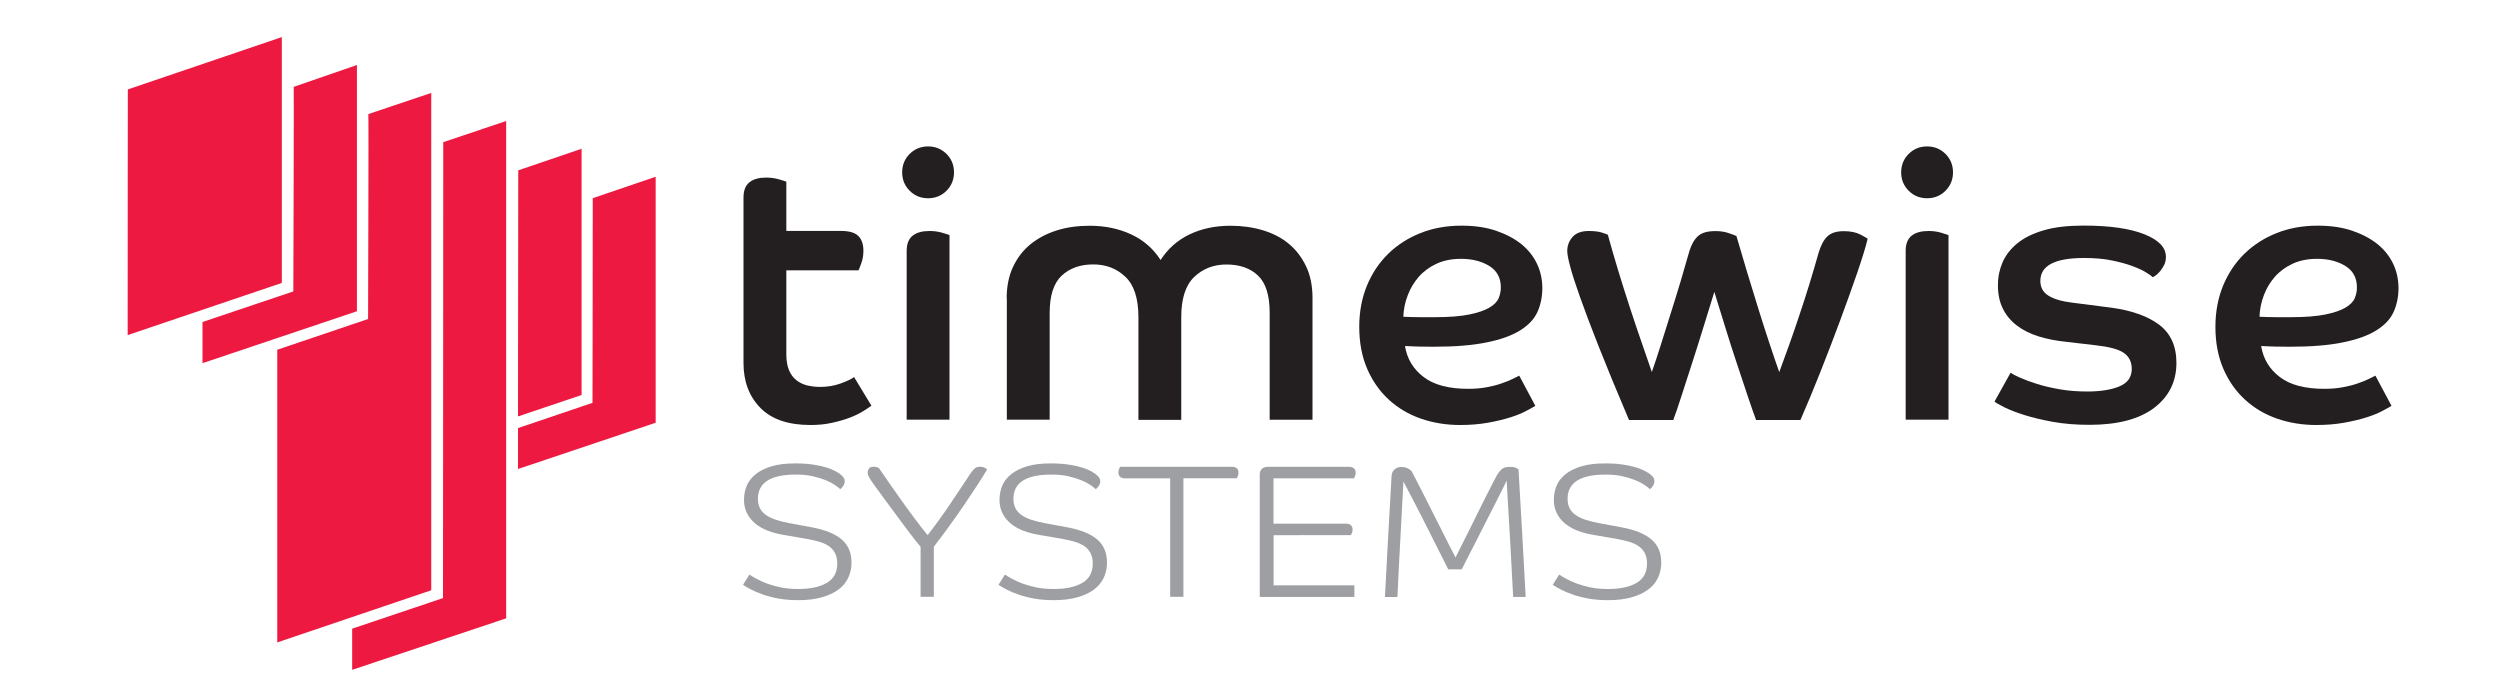 <?xml version="1.0" encoding="utf-8"?>
<!-- Generator: Adobe Illustrator 23.0.3, SVG Export Plug-In . SVG Version: 6.00 Build 0)  -->
<svg version="1.1" id="Layer_1" xmlns="http://www.w3.org/2000/svg" xmlns:xlink="http://www.w3.org/1999/xlink" x="0px" y="0px"
	 viewBox="0 0 300 84" style="enable-background:new 0 0 300 84;" xml:space="preserve">
<style type="text/css">
	.st0{fill:#9D9FA2;}
	.st1{fill:#231F20;}
	.st2{fill:#ED1941;}
</style>
<g>
	<g>
		<path class="st0" d="M101.37,57.76c0,0.18-0.06,0.36-0.18,0.55c-0.12,0.18-0.24,0.31-0.36,0.39c-0.14-0.14-0.35-0.3-0.64-0.5
			c-0.29-0.2-0.65-0.39-1.09-0.57c-0.44-0.18-0.96-0.34-1.56-0.48c-0.6-0.14-1.28-0.2-2.04-0.2c-3.03,0-4.55,0.97-4.55,2.91
			c0,0.46,0.09,0.84,0.26,1.16c0.17,0.32,0.42,0.59,0.75,0.81c0.33,0.22,0.72,0.41,1.19,0.56c0.47,0.15,0.99,0.28,1.57,0.39
			l2.71,0.5c1.61,0.3,2.8,0.79,3.58,1.46c0.78,0.67,1.17,1.59,1.17,2.78c0,0.65-0.13,1.26-0.39,1.81c-0.26,0.55-0.65,1.03-1.18,1.42
			c-0.53,0.39-1.2,0.71-2,0.93c-0.8,0.23-1.75,0.34-2.82,0.34c-0.83,0-1.6-0.06-2.29-0.18c-0.69-0.12-1.31-0.28-1.87-0.47
			c-0.55-0.19-1.04-0.39-1.45-0.6c-0.41-0.21-0.75-0.41-1.02-0.59l0.77-1.23c0.23,0.15,0.52,0.33,0.88,0.52
			c0.36,0.2,0.78,0.39,1.27,0.57c0.49,0.18,1.05,0.33,1.66,0.46c0.61,0.12,1.3,0.18,2.06,0.18c1.46,0,2.6-0.25,3.43-0.74
			c0.83-0.49,1.24-1.26,1.24-2.31c0-0.53-0.1-0.97-0.3-1.32c-0.2-0.35-0.47-0.63-0.81-0.84c-0.34-0.21-0.74-0.38-1.2-0.5
			c-0.46-0.12-0.93-0.23-1.43-0.32l-2.69-0.46c-0.67-0.11-1.29-0.27-1.87-0.49c-0.58-0.22-1.08-0.5-1.5-0.84
			c-0.42-0.34-0.76-0.75-1.01-1.23c-0.25-0.48-0.38-1.03-0.38-1.65c0-0.59,0.11-1.15,0.32-1.67c0.21-0.52,0.57-0.99,1.06-1.39
			c0.49-0.4,1.13-0.72,1.91-0.96c0.78-0.24,1.74-0.35,2.88-0.35c0.83,0,1.56,0.05,2.19,0.15c0.62,0.1,1.15,0.22,1.57,0.35
			c0.42,0.14,0.77,0.28,1.02,0.42c0.26,0.14,0.45,0.26,0.57,0.35c0.23,0.18,0.38,0.33,0.44,0.46
			C101.34,57.45,101.37,57.6,101.37,57.76z"/>
		<path class="st0" d="M104.87,58.15c-0.24-0.33-0.43-0.61-0.56-0.84c-0.13-0.23-0.19-0.42-0.19-0.59c0-0.17,0.05-0.33,0.15-0.48
			c0.1-0.15,0.29-0.23,0.58-0.23c0.17,0,0.3,0.02,0.39,0.06c0.09,0.04,0.17,0.07,0.23,0.1c0.23,0.33,0.57,0.83,1.02,1.48
			c0.46,0.65,0.96,1.37,1.5,2.14c0.55,0.77,1.11,1.56,1.7,2.34c0.58,0.79,1.13,1.49,1.63,2.09c0.47-0.61,0.95-1.25,1.43-1.92
			c0.49-0.67,0.96-1.35,1.41-2.03c0.46-0.68,0.88-1.32,1.29-1.93c0.4-0.61,0.76-1.16,1.08-1.63c0.17-0.24,0.33-0.42,0.48-0.53
			c0.15-0.11,0.35-0.17,0.59-0.17c0.26,0,0.46,0.05,0.6,0.14c0.14,0.09,0.23,0.15,0.26,0.18c-0.26,0.44-0.64,1.05-1.14,1.82
			c-0.5,0.77-1.05,1.6-1.65,2.48c-0.6,0.88-1.22,1.76-1.87,2.65c-0.65,0.89-1.23,1.67-1.74,2.33v6.01h-1.59v-6.01
			c-0.36-0.42-0.8-0.98-1.32-1.66c-0.52-0.68-1.04-1.38-1.57-2.11c-0.53-0.72-1.04-1.41-1.54-2.08
			C105.55,59.1,105.16,58.56,104.87,58.15z"/>
		<path class="st0" d="M132.03,57.76c0,0.18-0.06,0.36-0.18,0.55c-0.12,0.18-0.24,0.31-0.36,0.39c-0.14-0.14-0.35-0.3-0.64-0.5
			c-0.29-0.2-0.65-0.39-1.09-0.57c-0.44-0.18-0.96-0.34-1.56-0.48c-0.6-0.14-1.28-0.2-2.04-0.2c-3.03,0-4.55,0.97-4.55,2.91
			c0,0.46,0.09,0.84,0.26,1.16c0.17,0.32,0.42,0.59,0.75,0.81c0.33,0.22,0.72,0.41,1.19,0.56c0.47,0.15,0.99,0.28,1.57,0.39
			l2.71,0.5c1.61,0.3,2.8,0.79,3.58,1.46c0.78,0.67,1.17,1.59,1.17,2.78c0,0.65-0.13,1.26-0.39,1.81c-0.26,0.55-0.65,1.03-1.18,1.42
			c-0.53,0.39-1.2,0.71-2,0.93c-0.8,0.23-1.75,0.34-2.82,0.34c-0.83,0-1.6-0.06-2.29-0.18c-0.69-0.12-1.31-0.28-1.87-0.47
			c-0.55-0.19-1.04-0.39-1.45-0.6c-0.41-0.21-0.75-0.41-1.02-0.59l0.77-1.23c0.23,0.15,0.52,0.33,0.88,0.52
			c0.36,0.2,0.78,0.39,1.27,0.57c0.49,0.18,1.05,0.33,1.66,0.46c0.61,0.12,1.3,0.18,2.06,0.18c1.46,0,2.6-0.25,3.43-0.74
			c0.83-0.49,1.24-1.26,1.24-2.31c0-0.53-0.1-0.97-0.3-1.32c-0.2-0.35-0.47-0.63-0.81-0.84c-0.34-0.21-0.74-0.38-1.2-0.5
			c-0.46-0.12-0.93-0.23-1.43-0.32l-2.69-0.46c-0.67-0.11-1.29-0.27-1.87-0.49c-0.58-0.22-1.08-0.5-1.5-0.84
			c-0.42-0.34-0.76-0.75-1.01-1.23c-0.25-0.48-0.38-1.03-0.38-1.65c0-0.59,0.11-1.15,0.32-1.67c0.21-0.52,0.57-0.99,1.06-1.39
			c0.49-0.4,1.13-0.72,1.91-0.96c0.78-0.24,1.74-0.35,2.88-0.35c0.83,0,1.56,0.05,2.19,0.15c0.62,0.1,1.15,0.22,1.57,0.35
			c0.42,0.14,0.77,0.28,1.02,0.42c0.26,0.14,0.45,0.26,0.57,0.35c0.23,0.18,0.38,0.33,0.44,0.46
			C131.99,57.45,132.03,57.6,132.03,57.76z"/>
		<path class="st0" d="M147.87,56.01c0.21,0,0.39,0.06,0.53,0.17c0.14,0.11,0.22,0.29,0.22,0.53c0,0.17-0.03,0.31-0.08,0.43
			c-0.05,0.12-0.09,0.2-0.13,0.25h-6.4v14.23h-1.59V57.4h-5.46c-0.21,0-0.39-0.06-0.53-0.17c-0.14-0.11-0.22-0.29-0.22-0.53
			c0-0.17,0.03-0.31,0.08-0.43c0.05-0.12,0.09-0.2,0.13-0.25H147.87z"/>
		<path class="st0" d="M152.83,64.23v6.01h9.7v1.39h-11.36v-14.7c0-0.27,0.08-0.49,0.25-0.66c0.17-0.17,0.42-0.25,0.77-0.25h9.74
			c0.21,0,0.39,0.06,0.53,0.17c0.14,0.11,0.22,0.29,0.22,0.53c0,0.17-0.03,0.31-0.08,0.43c-0.05,0.12-0.09,0.2-0.13,0.25h-9.65v5.44
			h8.74c0.21,0,0.39,0.06,0.53,0.17c0.14,0.11,0.22,0.29,0.22,0.53c0,0.17-0.03,0.31-0.08,0.43c-0.05,0.12-0.1,0.2-0.13,0.25H152.83
			z"/>
		<path class="st0" d="M174.66,66.89c0.17-0.33,0.39-0.79,0.68-1.35c0.29-0.57,0.6-1.19,0.93-1.85c0.33-0.67,0.67-1.35,1.02-2.06
			c0.35-0.71,0.68-1.37,0.99-1.99c0.31-0.62,0.59-1.16,0.83-1.63c0.24-0.46,0.42-0.79,0.52-0.99c0.14-0.24,0.31-0.47,0.53-0.68
			c0.22-0.21,0.57-0.32,1.04-0.32c0.3,0,0.53,0.04,0.69,0.11c0.16,0.08,0.27,0.14,0.33,0.18c0.15,2.61,0.3,5.17,0.44,7.67
			c0.14,2.5,0.28,5.05,0.42,7.65h-1.5c-0.03-0.49-0.06-1.1-0.1-1.84c-0.04-0.74-0.08-1.56-0.13-2.45c-0.05-0.89-0.09-1.8-0.15-2.74
			c-0.05-0.94-0.11-1.85-0.16-2.72c-0.05-0.87-0.1-1.68-0.14-2.41c-0.04-0.74-0.07-1.33-0.1-1.79c-0.09,0.18-0.27,0.53-0.52,1.05
			c-0.26,0.52-0.56,1.12-0.91,1.81c-0.35,0.69-0.73,1.43-1.13,2.22c-0.4,0.79-0.79,1.55-1.16,2.28c-0.37,0.73-0.71,1.38-1.01,1.97
			c-0.3,0.58-0.52,1.02-0.66,1.31h-1.62c-0.14-0.27-0.33-0.66-0.58-1.15c-0.25-0.49-0.53-1.05-0.85-1.68
			c-0.32-0.63-0.66-1.3-1.01-2.01c-0.36-0.71-0.71-1.41-1.07-2.11c-0.36-0.69-0.7-1.35-1.02-1.97c-0.33-0.62-0.61-1.16-0.85-1.62
			c-0.06,1.08-0.12,2.2-0.18,3.38c-0.06,1.18-0.13,2.36-0.19,3.55c-0.07,1.19-0.13,2.37-0.19,3.55c-0.06,1.18-0.11,2.3-0.16,3.38
			h-1.5c0.12-2.4,0.25-4.83,0.39-7.29c0.14-2.47,0.27-4.9,0.41-7.29c0.03-0.32,0.16-0.57,0.38-0.75c0.22-0.18,0.47-0.27,0.74-0.27
			c0.35,0,0.62,0.05,0.82,0.16c0.2,0.11,0.35,0.22,0.46,0.34c0.06,0.11,0.21,0.39,0.44,0.84c0.23,0.46,0.52,1.01,0.85,1.66
			c0.33,0.65,0.69,1.37,1.08,2.14c0.39,0.77,0.77,1.53,1.14,2.25c0.37,0.73,0.71,1.4,1.02,2.03
			C174.23,66.06,174.47,66.54,174.66,66.89z"/>
		<path class="st0" d="M198.53,57.76c0,0.18-0.06,0.36-0.18,0.55c-0.12,0.18-0.24,0.31-0.36,0.39c-0.14-0.14-0.35-0.3-0.64-0.5
			c-0.29-0.2-0.65-0.39-1.09-0.57c-0.44-0.18-0.96-0.34-1.56-0.48c-0.6-0.14-1.28-0.2-2.04-0.2c-3.03,0-4.55,0.97-4.55,2.91
			c0,0.46,0.09,0.84,0.26,1.16c0.17,0.32,0.42,0.59,0.75,0.81c0.33,0.22,0.72,0.41,1.2,0.56c0.47,0.15,0.99,0.28,1.57,0.39l2.71,0.5
			c1.61,0.3,2.8,0.79,3.58,1.46c0.78,0.67,1.17,1.59,1.17,2.78c0,0.65-0.13,1.26-0.39,1.81c-0.26,0.55-0.65,1.03-1.18,1.42
			c-0.53,0.39-1.2,0.71-2,0.93c-0.8,0.23-1.75,0.34-2.82,0.34c-0.83,0-1.6-0.06-2.29-0.18c-0.69-0.12-1.31-0.28-1.87-0.47
			c-0.55-0.19-1.04-0.39-1.45-0.6c-0.41-0.21-0.75-0.41-1.02-0.59l0.77-1.23c0.23,0.15,0.52,0.33,0.88,0.52
			c0.36,0.2,0.78,0.39,1.27,0.57c0.49,0.18,1.05,0.33,1.66,0.46c0.61,0.12,1.3,0.18,2.06,0.18c1.46,0,2.6-0.25,3.43-0.74
			c0.83-0.49,1.24-1.26,1.24-2.31c0-0.53-0.1-0.97-0.3-1.32c-0.2-0.35-0.47-0.63-0.81-0.84c-0.34-0.21-0.74-0.38-1.19-0.5
			c-0.46-0.12-0.93-0.23-1.43-0.32l-2.69-0.46c-0.67-0.11-1.29-0.27-1.87-0.49c-0.58-0.22-1.08-0.5-1.5-0.84
			c-0.43-0.34-0.76-0.75-1.01-1.23c-0.25-0.48-0.38-1.03-0.38-1.65c0-0.59,0.11-1.15,0.32-1.67c0.21-0.52,0.57-0.99,1.06-1.39
			c0.49-0.4,1.13-0.72,1.91-0.96c0.78-0.24,1.74-0.35,2.88-0.35c0.83,0,1.56,0.05,2.19,0.15c0.62,0.1,1.15,0.22,1.57,0.35
			c0.42,0.14,0.77,0.28,1.02,0.42c0.26,0.14,0.45,0.26,0.57,0.35c0.23,0.18,0.38,0.33,0.44,0.46
			C198.5,57.45,198.53,57.6,198.53,57.76z"/>
	</g>
	<g>
		<path class="st1" d="M89.22,23.7c0-0.84,0.24-1.45,0.72-1.83c0.48-0.38,1.14-0.56,1.99-0.56c0.54,0,1.04,0.07,1.51,0.2
			c0.47,0.14,0.77,0.23,0.92,0.29v5.91h6.54c0.99,0,1.69,0.2,2.1,0.61s0.61,1,0.61,1.78c0,0.51-0.08,0.99-0.23,1.42
			c-0.15,0.44-0.27,0.74-0.36,0.92h-8.66v10.06c0,0.78,0.11,1.42,0.32,1.92c0.21,0.5,0.5,0.9,0.88,1.2c0.38,0.3,0.81,0.51,1.31,0.63
			c0.5,0.12,1.02,0.18,1.56,0.18c0.87,0,1.68-0.14,2.44-0.41c0.75-0.27,1.29-0.53,1.62-0.77l2.08,3.43
			c-0.24,0.18-0.58,0.41-1.02,0.68c-0.44,0.27-0.97,0.53-1.6,0.77c-0.63,0.24-1.34,0.44-2.12,0.61C99.04,50.92,98.18,51,97.25,51
			c-2.65,0-4.65-0.68-6-2.05c-1.35-1.37-2.03-3.17-2.03-5.39V23.7z"/>
		<path class="st1" d="M111.37,17.57c0.87,0,1.61,0.3,2.21,0.9c0.6,0.6,0.9,1.34,0.9,2.21c0,0.87-0.3,1.61-0.9,2.21
			c-0.6,0.6-1.34,0.9-2.21,0.9c-0.87,0-1.61-0.3-2.21-0.9c-0.6-0.6-0.9-1.34-0.9-2.21c0-0.87,0.3-1.61,0.9-2.21
			C109.76,17.87,110.5,17.57,111.37,17.57z M108.8,30.11c0-0.84,0.24-1.45,0.72-1.83c0.48-0.38,1.16-0.56,2.03-0.56
			c0.54,0,1.04,0.07,1.49,0.2s0.75,0.23,0.9,0.29v22.15h-5.14V30.11z"/>
		<path class="st1" d="M120.8,35.8c0-1.44,0.26-2.71,0.77-3.79c0.51-1.08,1.21-1.99,2.1-2.71c0.89-0.72,1.93-1.27,3.14-1.65
			c1.2-0.38,2.51-0.56,3.93-0.56c1.86,0,3.53,0.35,5.01,1.04c1.47,0.69,2.65,1.71,3.52,3.07c0.87-1.35,2.03-2.38,3.47-3.07
			c1.44-0.69,3.08-1.04,4.92-1.04c1.38,0,2.68,0.18,3.88,0.54c1.2,0.36,2.24,0.9,3.11,1.62c0.87,0.72,1.56,1.62,2.08,2.71
			s0.77,2.35,0.77,3.79v14.62h-5.14V37.51c0-2.08-0.47-3.56-1.4-4.44c-0.93-0.89-2.2-1.33-3.79-1.33c-1.53,0-2.82,0.5-3.86,1.49
			c-1.04,0.99-1.56,2.6-1.56,4.83v12.32h-5.14V38.05c0-2.23-0.52-3.84-1.56-4.83c-1.04-0.99-2.32-1.49-3.86-1.49
			c-1.56,0-2.83,0.45-3.79,1.35c-0.96,0.9-1.44,2.39-1.44,4.47v12.81h-5.14V35.8z"/>
		<path class="st1" d="M184.24,48.7c-0.24,0.15-0.62,0.36-1.13,0.63c-0.51,0.27-1.15,0.53-1.92,0.77c-0.77,0.24-1.65,0.45-2.66,0.63
			c-1.01,0.18-2.11,0.27-3.32,0.27c-1.68,0-3.26-0.26-4.72-0.77c-1.46-0.51-2.74-1.27-3.84-2.28c-1.1-1.01-1.96-2.24-2.59-3.7
			c-0.63-1.46-0.95-3.14-0.95-5.03c0-1.8,0.31-3.45,0.92-4.94c0.62-1.49,1.47-2.77,2.57-3.84c1.1-1.07,2.39-1.89,3.88-2.48
			c1.49-0.59,3.12-0.88,4.9-0.88c1.56,0,2.95,0.2,4.15,0.61c1.2,0.41,2.22,0.95,3.05,1.62c0.83,0.68,1.45,1.47,1.87,2.37
			c0.42,0.9,0.63,1.87,0.63,2.89c0,1.05-0.2,2.01-0.59,2.87c-0.39,0.86-1.08,1.59-2.08,2.21c-0.99,0.62-2.33,1.1-4.02,1.44
			c-1.68,0.35-3.82,0.52-6.41,0.52c-0.6,0-1.17-0.01-1.69-0.02c-0.53-0.01-1.09-0.04-1.69-0.07c0.24,1.53,0.99,2.77,2.23,3.72
			c1.25,0.95,3.03,1.42,5.35,1.42c0.78,0,1.5-0.06,2.17-0.18c0.66-0.12,1.26-0.27,1.78-0.45c0.53-0.18,0.98-0.36,1.35-0.54
			c0.38-0.18,0.65-0.32,0.83-0.41L184.24,48.7z M168.4,38.01c0.69,0.03,1.35,0.05,1.99,0.05c0.63,0,1.26,0,1.9,0
			c1.65,0,2.99-0.11,4.02-0.32c1.02-0.21,1.82-0.48,2.39-0.81c0.57-0.33,0.95-0.71,1.13-1.13c0.18-0.42,0.27-0.86,0.27-1.31
			c0-1.14-0.46-2-1.38-2.57c-0.92-0.57-2.05-0.86-3.41-0.86c-1.11,0-2.09,0.2-2.93,0.59c-0.84,0.39-1.55,0.91-2.12,1.56
			c-0.57,0.65-1.02,1.39-1.33,2.23C168.6,36.28,168.43,37.13,168.4,38.01z"/>
		<path class="st1" d="M195.47,50.37c-1.47-3.46-2.68-6.39-3.63-8.8c-0.95-2.41-1.7-4.4-2.26-5.98c-0.56-1.58-0.95-2.8-1.17-3.65
			c-0.23-0.86-0.34-1.47-0.34-1.83c0-0.63,0.21-1.19,0.63-1.67c0.42-0.48,1.07-0.72,1.94-0.72c0.66,0,1.18,0.06,1.56,0.18
			c0.38,0.12,0.62,0.21,0.74,0.27c0.36,1.32,0.77,2.73,1.22,4.22c0.45,1.49,0.92,2.97,1.4,4.44c0.48,1.47,0.95,2.88,1.42,4.22
			c0.47,1.34,0.88,2.53,1.24,3.59c0.33-0.93,0.68-2,1.06-3.2c0.38-1.2,0.77-2.44,1.17-3.72c0.41-1.28,0.8-2.57,1.2-3.88
			c0.39-1.31,0.75-2.55,1.08-3.72c0.24-0.78,0.58-1.38,1.02-1.78c0.44-0.41,1.14-0.61,2.1-0.61c0.6,0,1.14,0.08,1.62,0.25
			c0.48,0.17,0.78,0.28,0.9,0.34c0.39,1.35,0.81,2.77,1.26,4.26c0.45,1.49,0.9,2.96,1.35,4.4c0.45,1.44,0.89,2.83,1.33,4.15
			c0.44,1.32,0.83,2.5,1.2,3.52c0.78-2.08,1.59-4.35,2.41-6.81c0.83-2.47,1.59-4.93,2.28-7.4c0.27-0.93,0.62-1.62,1.06-2.05
			c0.44-0.44,1.11-0.65,2.01-0.65c0.81,0,1.47,0.14,1.99,0.41c0.51,0.27,0.8,0.44,0.86,0.5c-0.24,0.99-0.66,2.36-1.26,4.11
			c-0.6,1.74-1.28,3.63-2.03,5.66c-0.75,2.03-1.55,4.11-2.39,6.23c-0.84,2.12-1.64,4.04-2.39,5.75h-5.32
			c-0.24-0.63-0.56-1.56-0.97-2.77c-0.41-1.22-0.85-2.55-1.33-3.99c-0.48-1.44-0.96-2.92-1.42-4.44c-0.47-1.52-0.9-2.91-1.29-4.17
			c-0.39,1.26-0.82,2.66-1.29,4.17c-0.47,1.52-0.93,3-1.4,4.44c-0.47,1.44-0.9,2.77-1.29,3.99c-0.39,1.22-0.71,2.14-0.95,2.77
			H195.47z"/>
		<path class="st1" d="M231.25,17.57c0.87,0,1.61,0.3,2.21,0.9c0.6,0.6,0.9,1.34,0.9,2.21c0,0.87-0.3,1.61-0.9,2.21
			c-0.6,0.6-1.34,0.9-2.21,0.9c-0.87,0-1.61-0.3-2.21-0.9c-0.6-0.6-0.9-1.34-0.9-2.21c0-0.87,0.3-1.61,0.9-2.21
			C229.64,17.87,230.38,17.57,231.25,17.57z M228.68,30.11c0-0.84,0.24-1.45,0.72-1.83c0.48-0.38,1.16-0.56,2.03-0.56
			c0.54,0,1.04,0.07,1.49,0.2c0.45,0.14,0.75,0.23,0.9,0.29v22.15h-5.14V30.11z"/>
		<path class="st1" d="M241.27,44.73c0.21,0.15,0.59,0.35,1.13,0.59c0.54,0.24,1.21,0.49,2.01,0.74c0.8,0.26,1.71,0.47,2.73,0.65
			c1.02,0.18,2.14,0.27,3.34,0.27c1.56,0,2.84-0.2,3.84-0.61c0.99-0.41,1.49-1.11,1.49-2.1c0-0.84-0.32-1.48-0.95-1.92
			c-0.63-0.44-1.76-0.74-3.38-0.92l-3.52-0.41c-1.2-0.12-2.31-0.34-3.32-0.65c-1.01-0.32-1.87-0.74-2.59-1.29
			c-0.72-0.54-1.29-1.21-1.69-2.01c-0.41-0.8-0.61-1.75-0.61-2.87c0-0.96,0.19-1.87,0.56-2.73c0.38-0.86,0.97-1.62,1.78-2.28
			c0.81-0.66,1.87-1.18,3.18-1.56c1.31-0.38,2.89-0.56,4.76-0.56c3.13,0,5.56,0.35,7.29,1.04c1.73,0.69,2.59,1.59,2.59,2.71
			c0,0.36-0.07,0.68-0.2,0.95c-0.14,0.27-0.29,0.51-0.45,0.72c-0.17,0.21-0.34,0.38-0.52,0.52c-0.18,0.14-0.32,0.22-0.41,0.25
			c-0.12-0.12-0.38-0.31-0.79-0.56c-0.41-0.26-0.95-0.51-1.65-0.77c-0.69-0.26-1.52-0.48-2.48-0.68c-0.96-0.2-2.08-0.29-3.34-0.29
			c-3.49,0-5.23,0.92-5.23,2.75c0,0.78,0.33,1.38,0.99,1.78c0.66,0.41,1.61,0.68,2.84,0.83l4.6,0.59c2.5,0.33,4.44,1.02,5.82,2.05
			c1.38,1.04,2.08,2.56,2.08,4.58c0,2.26-0.9,4.06-2.68,5.41c-1.79,1.35-4.37,2.03-7.74,2.03c-1.62,0-3.1-0.12-4.42-0.36
			c-1.32-0.24-2.47-0.52-3.45-0.83s-1.77-0.62-2.37-0.92c-0.6-0.3-0.99-0.53-1.17-0.68L241.27,44.73z"/>
		<path class="st1" d="M286.98,48.7c-0.24,0.15-0.62,0.36-1.13,0.63c-0.51,0.27-1.15,0.53-1.92,0.77c-0.77,0.24-1.65,0.45-2.66,0.63
			c-1.01,0.18-2.11,0.27-3.32,0.27c-1.68,0-3.26-0.26-4.72-0.77c-1.46-0.51-2.74-1.27-3.84-2.28c-1.1-1.01-1.96-2.24-2.59-3.7
			c-0.63-1.46-0.95-3.14-0.95-5.03c0-1.8,0.31-3.45,0.92-4.94c0.62-1.49,1.47-2.77,2.57-3.84c1.1-1.07,2.39-1.89,3.88-2.48
			c1.49-0.59,3.12-0.88,4.9-0.88c1.56,0,2.95,0.2,4.15,0.61c1.2,0.41,2.22,0.95,3.05,1.62c0.83,0.68,1.45,1.47,1.87,2.37
			c0.42,0.9,0.63,1.87,0.63,2.89c0,1.05-0.2,2.01-0.59,2.87c-0.39,0.86-1.08,1.59-2.08,2.21c-0.99,0.62-2.33,1.1-4.02,1.44
			c-1.68,0.35-3.82,0.52-6.41,0.52c-0.6,0-1.17-0.01-1.69-0.02c-0.53-0.01-1.09-0.04-1.69-0.07c0.24,1.53,0.99,2.77,2.23,3.72
			c1.25,0.95,3.03,1.42,5.35,1.42c0.78,0,1.5-0.06,2.17-0.18c0.66-0.12,1.26-0.27,1.78-0.45c0.53-0.18,0.98-0.36,1.35-0.54
			c0.38-0.18,0.65-0.32,0.83-0.41L286.98,48.7z M271.14,38.01c0.69,0.03,1.35,0.05,1.99,0.05c0.63,0,1.26,0,1.89,0
			c1.65,0,2.99-0.11,4.02-0.32c1.02-0.21,1.82-0.48,2.39-0.81c0.57-0.33,0.95-0.71,1.13-1.13c0.18-0.42,0.27-0.86,0.27-1.31
			c0-1.14-0.46-2-1.38-2.57c-0.92-0.57-2.05-0.86-3.41-0.86c-1.11,0-2.09,0.2-2.93,0.59c-0.84,0.39-1.55,0.91-2.12,1.56
			c-0.57,0.65-1.02,1.39-1.33,2.23C271.34,36.28,271.17,37.13,271.14,38.01z"/>
	</g>
	<g>
		<path class="st2" d="M15.34,10.73l18.48-6.28v29.5l-18.5,6.26C15.31,40.21,15.34,10.66,15.34,10.73z"/>
		<path class="st2" d="M35.25,10.42l7.58-2.62v29.55L24.3,43.58v-4.94l10.9-3.67C35.2,34.98,35.28,10.39,35.25,10.42z"/>
		<path class="st2" d="M44.2,13.69l7.55-2.54v59.68l-18.48,6.26V41.97l10.9-3.69C44.17,38.28,44.25,13.69,44.2,13.69z"/>
		<path class="st2" d="M53.19,17.06l7.55-2.54V74.2l-18.48,6.18v-4.94l10.9-3.67C53.17,71.78,53.19,17.04,53.19,17.06z"/>
		<path class="st2" d="M62.19,20.44l7.6-2.59v29.55l-7.63,2.57C62.16,49.96,62.19,20.36,62.19,20.44z"/>
		<path class="st2" d="M71.13,23.78l7.55-2.57v29.52l-16.52,5.55v-4.91l8.94-3.03C71.11,48.35,71.13,23.76,71.13,23.78z"/>
	</g>
</g>
</svg>
